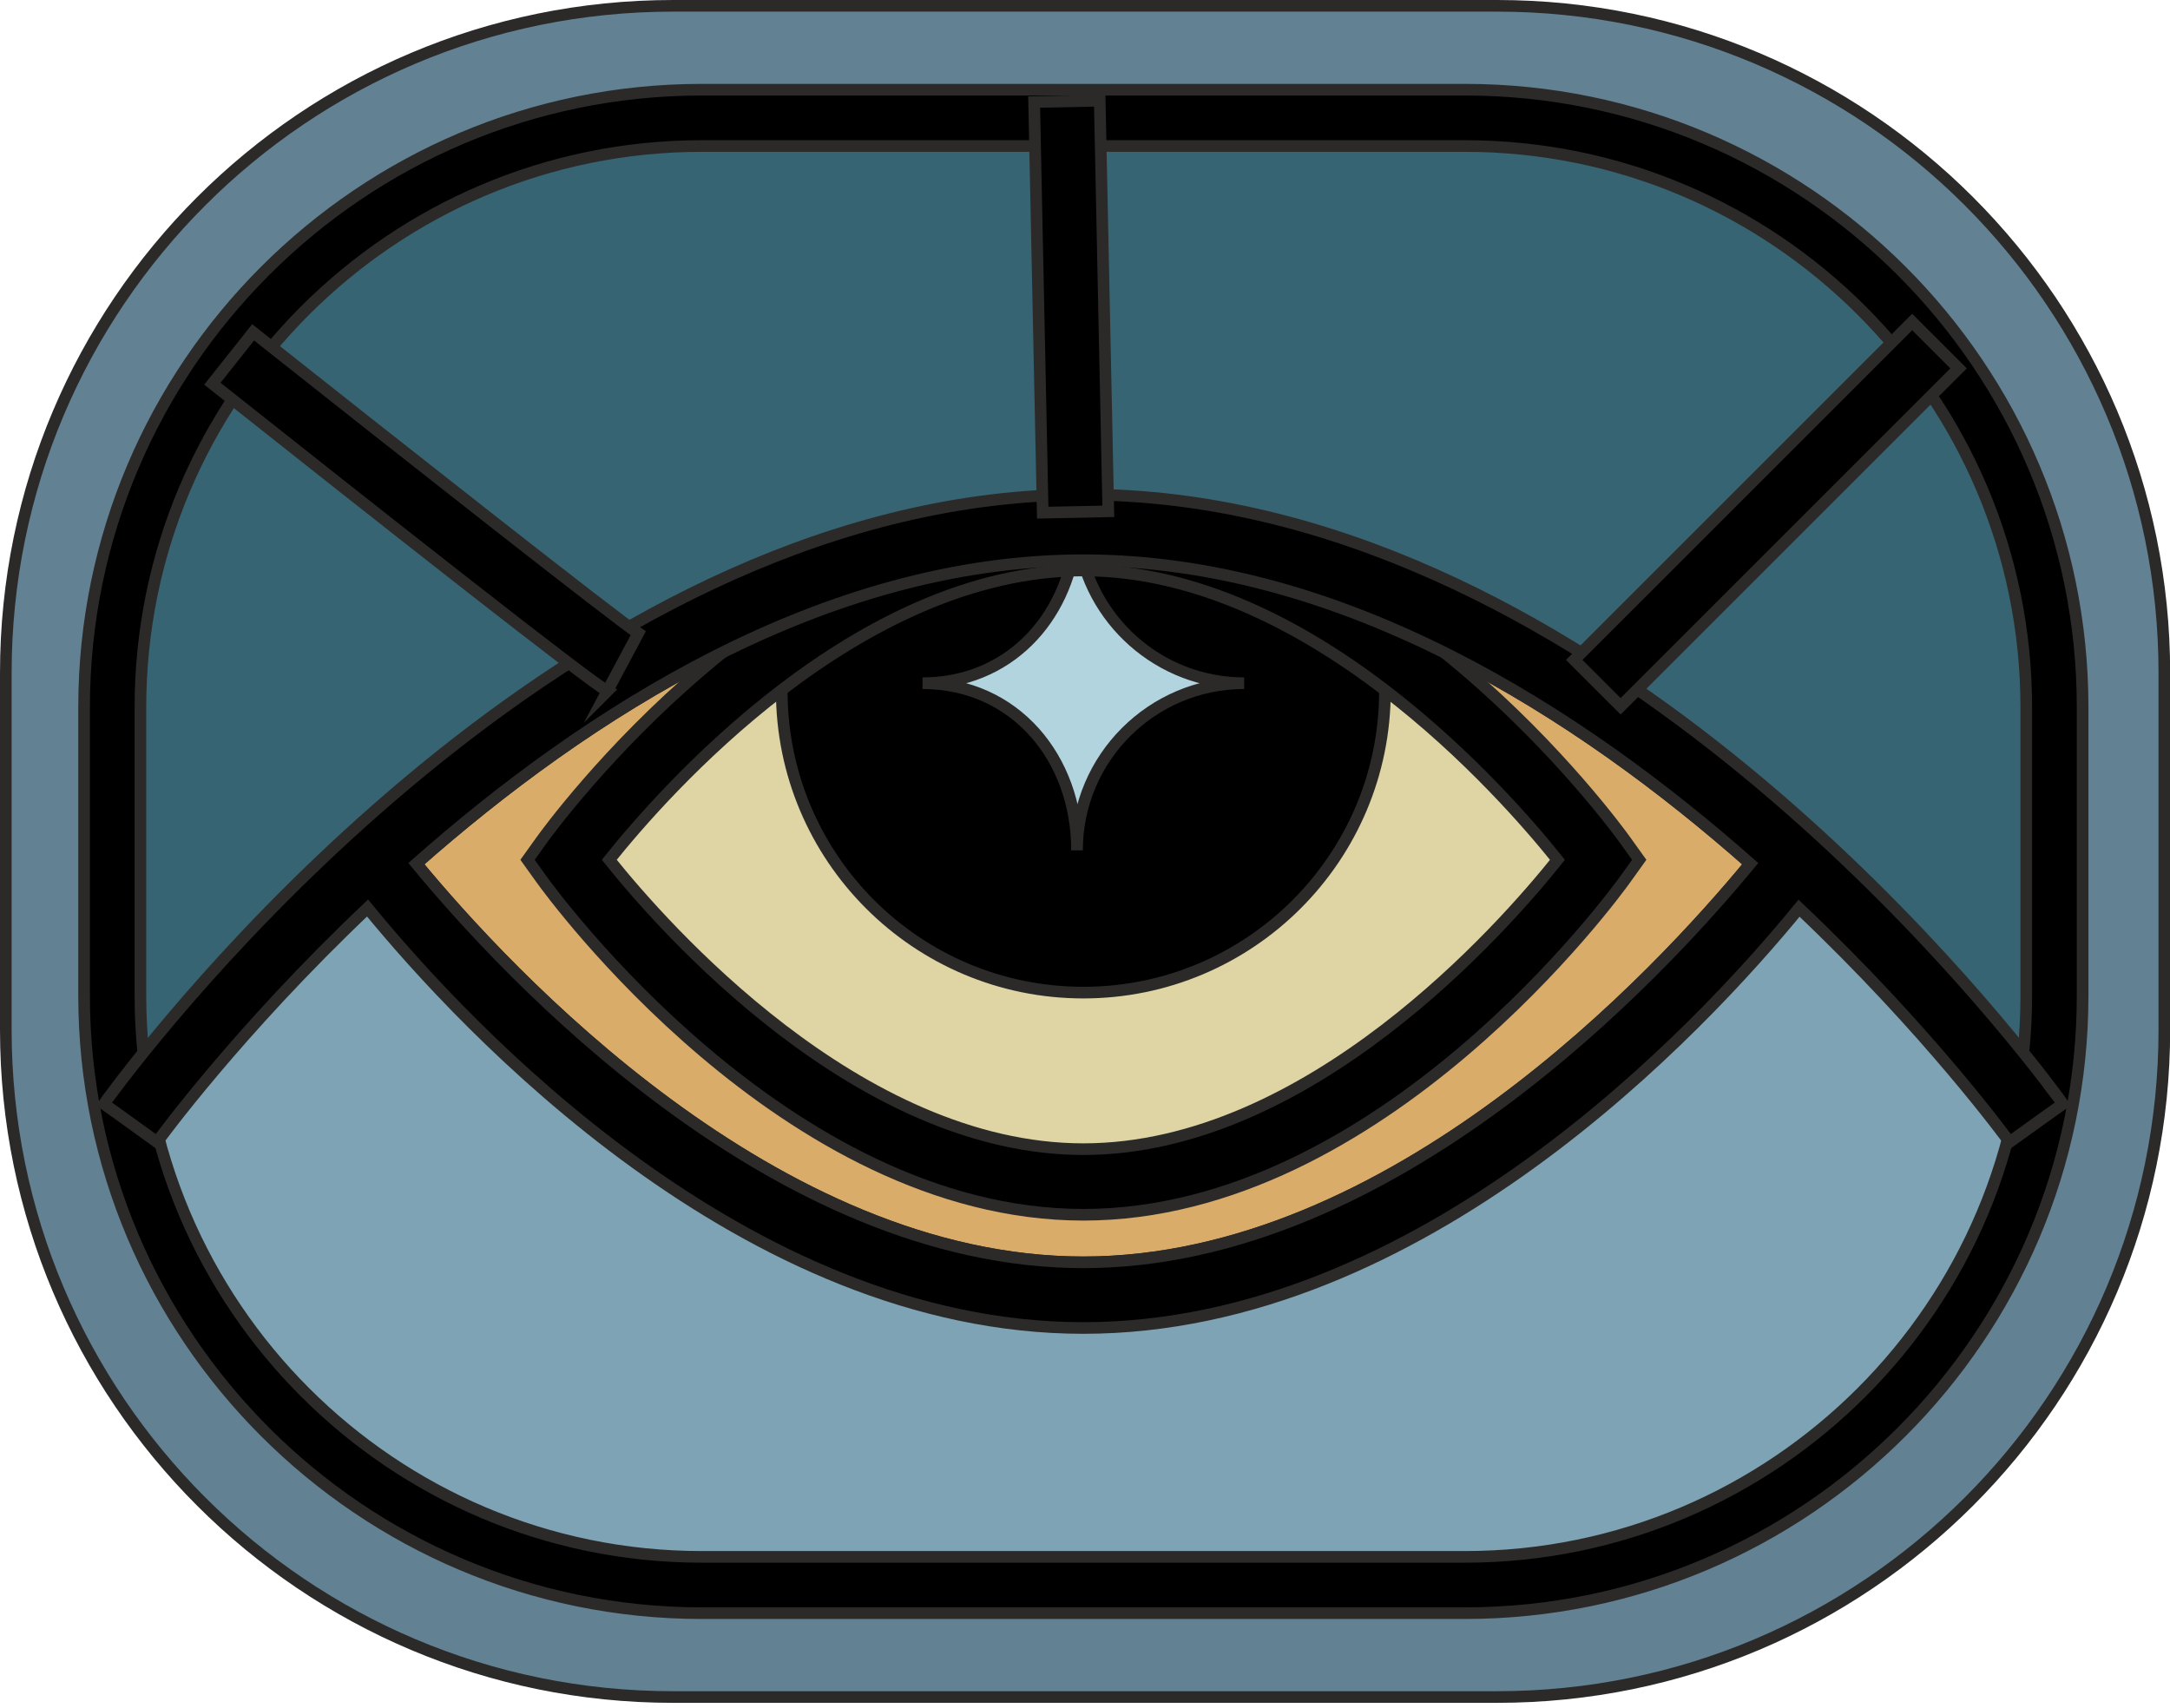 <svg width="141" height="111" viewBox="0 0 141 111" fill="none" xmlns="http://www.w3.org/2000/svg">
<path d="M140.632 43.735V66.924C140.632 90.869 121.22 110.282 97.275 110.282H43.734C19.789 110.282 0.378 90.87 0.378 66.924V43.735C0.378 19.79 19.789 0.378 43.734 0.378H97.275C121.22 0.378 140.632 19.79 140.632 43.735Z" fill="#628294" stroke="#2B2A29" stroke-width="0.756" stroke-miterlimit="22.926"/>
<path d="M70.39 82.033C50.31 82.033 32.923 63.233 27.056 56.126C38.056 46.407 53.483 36.406 70.39 36.406C87.296 36.406 102.723 46.407 113.723 56.126C107.856 63.246 90.469 82.033 70.39 82.033ZM94.909 6.499H45.882C24.429 6.499 7.042 23.886 7.042 45.339V65.313C7.042 67.179 7.176 69.005 7.442 70.805C7.509 71.339 7.589 71.885 7.709 72.419C11.03 90.486 26.856 104.165 45.882 104.165H94.909C112.735 104.165 127.749 92.151 132.309 75.779C132.616 74.685 132.882 73.565 133.083 72.419C133.203 71.899 133.282 71.352 133.363 70.818C133.616 69.019 133.749 67.178 133.749 65.312V45.338C133.749 23.885 116.363 6.498 94.909 6.498V6.499L94.909 6.499Z" fill="#376472" stroke="#2B2A29" stroke-width="0.756" stroke-miterlimit="22.926"/>
<path d="M133.027 75.783C128.467 92.157 113.454 104.17 95.627 104.17H46.6C25.146 104.17 13.851 90.955 8.476 72.974L23.212 54.676C23.212 54.676 47.808 84.165 70.393 84.165C94.616 84.165 117.574 54.676 117.574 54.676L133.026 75.783H133.027V75.783Z" fill="#7DA3B4" stroke="#2B2A29" stroke-width="0.756" stroke-miterlimit="22.926"/>
<path d="M45.6 9.489C25.486 9.489 9.124 25.851 9.124 45.965V64.697C9.124 84.81 25.486 101.174 45.6 101.174H95.185C115.298 101.174 131.661 84.81 131.661 64.697V45.965C131.661 25.851 115.298 9.489 95.185 9.489H45.6ZM95.185 104.832H45.6C23.469 104.832 5.464 86.828 5.464 64.696V45.964C5.464 23.834 23.469 5.829 45.6 5.829H95.185C117.317 5.829 135.322 23.834 135.322 45.964V64.696C135.322 86.828 117.317 104.832 95.185 104.832Z" fill="black" stroke="#2B2A29" stroke-width="0.756" stroke-miterlimit="22.926"/>
<path d="M113.723 56.126C107.856 63.246 90.469 82.032 70.39 82.032C50.31 82.032 32.923 63.232 27.056 56.126C38.056 46.406 53.483 36.406 70.39 36.406C87.296 36.406 102.723 46.406 113.723 56.126Z" fill="#DAAC6A" stroke="#2B2A29" stroke-width="0.756" stroke-miterlimit="22.926"/>
<path d="M103.888 55.875C103.888 55.875 88.892 76.81 70.392 76.81C51.894 76.81 36.897 55.875 36.897 55.875C36.897 55.875 51.893 34.94 70.392 34.94C88.892 34.94 103.888 55.875 103.888 55.875Z" fill="#DED4A4" stroke="#2B2A29" stroke-width="0.756" stroke-miterlimit="22.926"/>
<path d="M89.989 44.907C89.989 55.73 81.216 64.505 70.392 64.505C59.569 64.505 50.796 55.73 50.796 44.907C50.796 43.928 50.868 42.966 51.007 42.025C56.478 38.133 63.169 34.941 70.393 34.941C77.616 34.941 84.306 38.133 89.777 42.024C89.915 42.965 89.988 43.927 89.988 44.907L89.989 44.907V44.907Z" fill="black" stroke="#2B2A29" stroke-width="0.756" stroke-miterlimit="22.926"/>
<path d="M80.843 44.399C74.844 44.399 69.982 49.264 69.982 55.259C69.982 49.264 65.941 44.399 59.942 44.399C65.464 44.399 69.326 40.281 69.906 34.949L70.072 34.946C70.761 40.279 75.319 44.399 80.841 44.399H80.842H80.843Z" fill="#B2D4DF" stroke="#2B2A29" stroke-width="0.756" stroke-miterlimit="22.926"/>
<path d="M39.588 55.874C43.09 60.249 55.754 74.679 70.394 74.679C85.063 74.679 97.703 60.253 101.2 55.876C97.699 51.501 85.035 37.072 70.394 37.072C55.726 37.072 43.085 51.498 39.588 55.874ZM70.394 78.942C51.023 78.942 35.805 58.008 35.167 57.116L34.277 55.875L35.167 54.633C35.805 53.743 51.023 32.808 70.394 32.808C89.766 32.808 104.984 53.741 105.622 54.633L106.511 55.875L105.622 57.116C104.984 58.008 89.766 78.942 70.394 78.942Z" fill="black" stroke="#2B2A29" stroke-width="0.756" stroke-miterlimit="22.926"/>
<path d="M70.39 82.033C50.31 82.033 32.923 63.233 27.056 56.126C38.056 46.407 53.483 36.406 70.39 36.406C87.296 36.406 102.723 46.407 113.723 56.126C107.856 63.246 90.469 82.033 70.39 82.033ZM133.363 70.819C128.79 64.74 102.723 32.14 70.39 32.14C38.097 32.14 12.03 64.7 7.443 70.806C7.07 71.299 6.83 71.62 6.75 71.74L7.709 72.42L10.203 74.22C10.323 74.06 15.456 66.993 23.882 59.007C30.242 66.78 48.415 86.3 70.389 86.3C92.362 86.3 110.535 66.793 116.896 59.02C125.322 66.994 130.455 74.059 130.575 74.22L133.082 72.42L134.041 71.74C133.961 71.62 133.735 71.3 133.361 70.82L133.363 70.819H133.363Z" fill="black" stroke="#2B2A29" stroke-width="0.756" stroke-miterlimit="22.926"/>
<path d="M39.465 44.907C38.383 44.366 24.911 33.748 13.799 24.936L16.448 21.597C25.449 28.735 40.203 40.357 41.471 41.152L39.464 44.908L39.465 44.907L39.465 44.907Z" fill="black" stroke="#2B2A29" stroke-width="0.756" stroke-miterlimit="22.926"/>
<path d="M67.752 33.316L67.196 6.632L71.457 6.544L72.014 33.229L67.752 33.316Z" fill="black" stroke="#2B2A29" stroke-width="0.756" stroke-miterlimit="22.926"/>
<path d="M105.303 45.898L102.288 42.885L124.248 20.926L127.262 23.939L105.303 45.898Z" fill="black" stroke="#2B2A29" stroke-width="0.756" stroke-miterlimit="22.926"/>
</svg>
